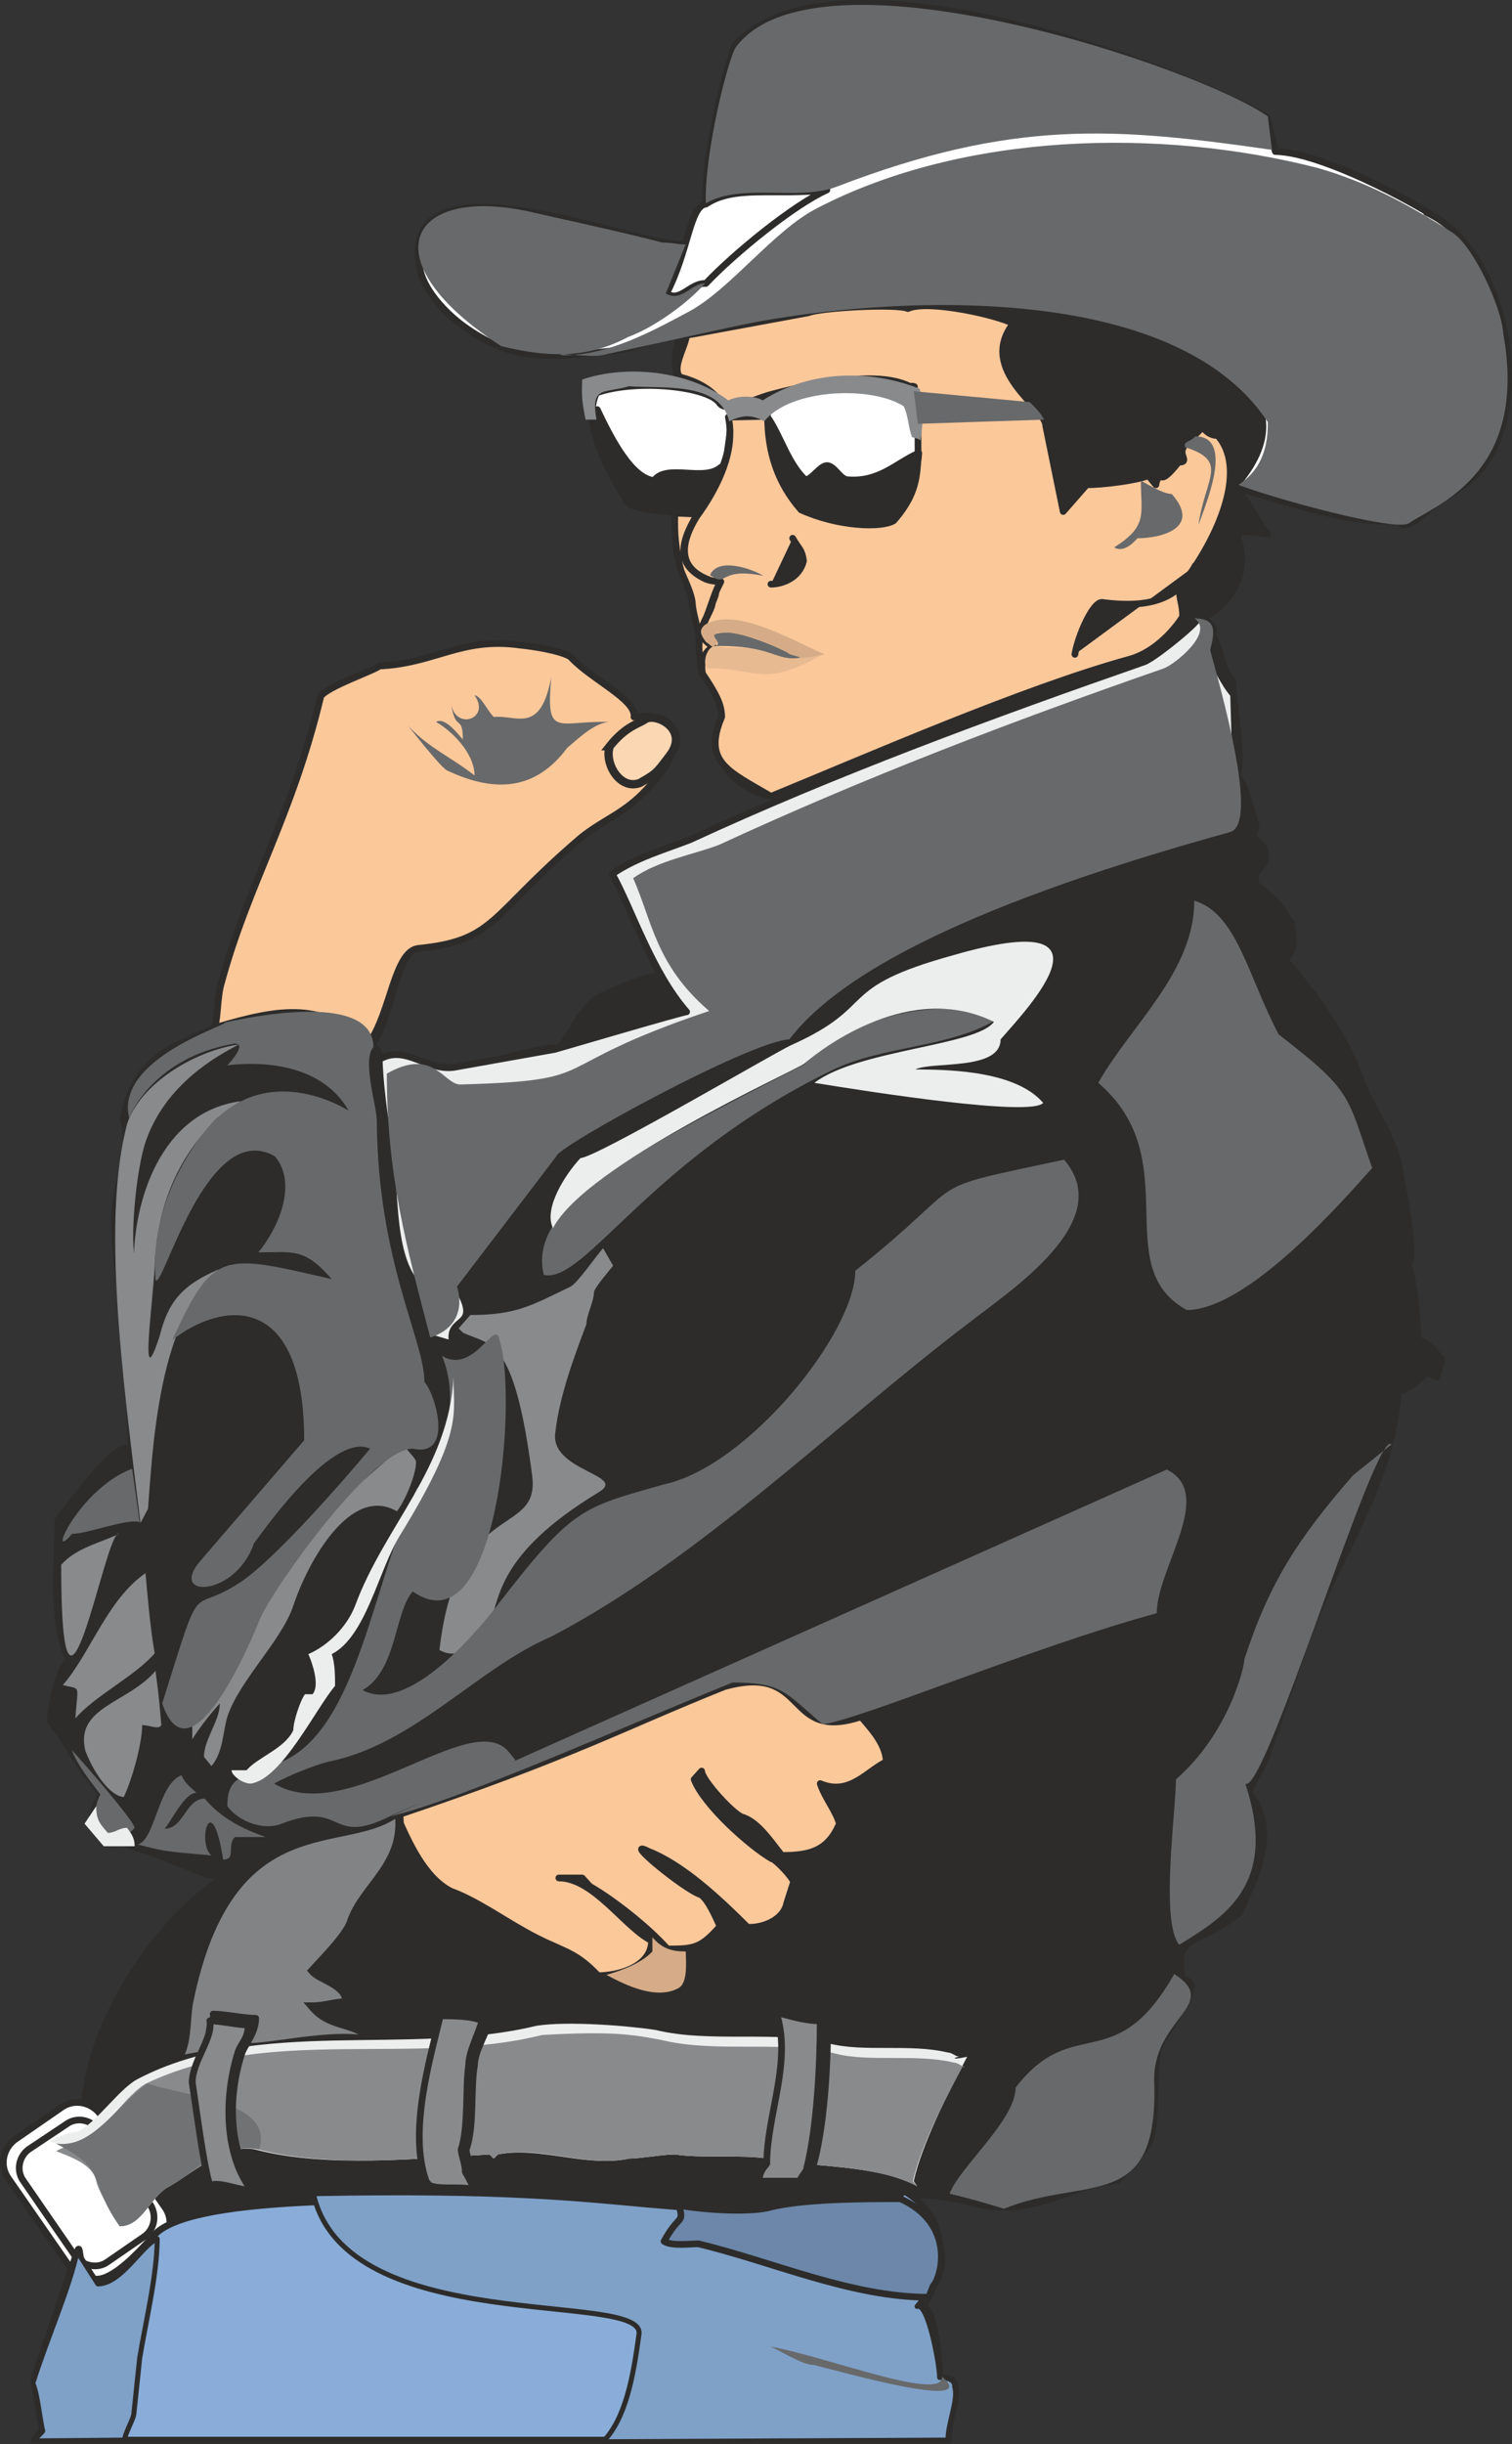 <svg xmlns="http://www.w3.org/2000/svg" width="173.827" height="280.936" viewBox="0 0 130.37 210.702"><rect x="0" y="0" width="130.37" height="210.702" fill="#333333" stroke="none"/><path d="M263.078 408.633c1.872-2.664 2.016-8.208 4.032-8.424 6.552-.648 6.12-2.736 13.536-9.144 2.232-2.016 4.248-2.304 6.552-5.04 2.376-2.304 3.384-6.408-1.512-5.76.216-1.512-3.816-3.312-5.472-5.184-.936-.576-3.528-.936-4.32-1.008-5.112-.72-7.344 1.584-12.168 1.8-.36.36-4.392 1.728-5.04 2.592-2.52 10.512-6.264 16.2-8.568 24.696-.36 1.152-.288 2.808-.576 3.888l-2.952 1.368c-4.176 1.872-4.68 5.328-4.968 6.552 1.008 2.664-1.008 6.408-.72 9.072.288 5.904 1.44 13.536 1.44 19.296-1.368-.792-5.328 4.968-6.336 6.192 0 4.176-.648 8.424 1.008 12.24-.72-.36-1.656 3.888-1.656 5.04 1.296 1.584 2.592 4.248 4.32 6.192 0 .36-.72 1.512-.72 2.304 2.016 2.304 4.032 2.304 6.696 3.456 1.008.36 3.312 1.512 4.608 1.512-8.424 5.616-15.624 20.088-9.936 26.568 0 .792-.288.576.072.936-2.232 3.168-2.304 3.672-2.736 4.896L233.99 523.4c0 1.152.648 3.528.648 4.608l-.648.792h78.768c0-1.512.648-3.024.648-4.608-.36 0-1.008-.792-1.368-.792 0-1.152-.432-6.336-1.44-5.976l.792-1.728c.576-.936.864-1.512.864-2.736 0-.36-.864-2.232-.864-3.024-.648-.792-1.944-1.512-2.664-1.944 1.368-.72 5.04 0 6.336.432 5.328 1.152 7.416-1.368 12.312-2.016.72-.792 2.448-2.592 2.808-3.384.648-2.304.288-5.4.648-7.704.36-1.512 4.536-6.192 2.16-6.192-.72-4.176 1.08-2.808 4.896-5.76 1.728-3.744 3.312-7.344.792-10.368.288-.792 1.296-2.304 1.656-3.456l3.312-9.648c3.024-8.064 7.992-14.256 7.992-23.112 0 .36.36 1.152.36 1.512.648-.36 1.296-.72 2.016-1.512.288 0 .576.36.936.36 0-.36.36-1.08.36-1.512-.72-.792-1.296-1.584-2.016-1.584 0-1.872-.36-5.328-1.008-7.272l.36.36c.288-1.152-.648-6.48-1.008-7.992-.36-2.664-2.304-4.968-3.312-7.704-1.368-3.816-4.104-7.488-6.48-10.224.72-.864.864-1.296.504-3.24-.864-1.08-.576-1.152-1.8-2.232-.864-.936-1.512-.72-1.224-2.016l.648-.792c.288-.432.144-.936 0-1.44l-1.008-1.008c.288-.504.36-.576.36-.936-.648-1.584-.648-3.096-1.656-4.248.648-1.584-.36-6.192-.36-8.136-1.296-1.512-1.008-3.456-2.304-4.968-.36 0-.648.36-1.008.36l.648-.792c2.376-1.152 4.32-3.816 3.024-7.272.648-.432 2.304 0 2.664 0-1.008-1.152-1.368-2.304-2.304-3.456l-.576-.576c4.32 1.152 9.864 3.24 14.184 2.88l.36.36c1.296 0 2.952-2.304 3.96-2.664 8.352-3.888 5.688-20.808-1.944-24.264 1.656.792-8.352-5.184-13.032-5.256l-.72-2.952c-7.272-4.176-37.368-15.624-45.864-6.192-.936 2.592-2.664 9.648-2.52 13.68-.936.288-1.44 2.16-1.656 3.456-3.456.648-25.272-8.856-22.968 2.232.432 1.944 2.448 3.96 4.032 5.04 3.888 2.664 6.624 2.664 13.464 1.8 1.44-.216 3.168-1.296 4.824-1.296-.36 1.512-.504 2.664 0 4.464-3.384-.36-5.976.36-7.56.144-.432 2.592.432 5.472 3.384 10.08 1.728.576 4.32.648 5.616.864-.288 1.584-1.296 1.512-.936 3.96.864 1.728 2.232 1.656 3.168 1.872-.576.936-1.08 2.664-1.512 3.672-.504.576-.288 1.08.792 1.944-.576.576-.936 1.008-1.008 2.16 1.152 1.584 1.944 3.024 1.728 3.816-1.728 4.248 2.52 6.984 5.4 6.984-4.536 2.736-9.576 3.528-14.184 6.624 0 1.584 3.168 7.92 3.384 8.64-1.656.36-2.952.864-4.608 1.656-2.016.72-2.664 3.024-3.96 4.608-3.384 0-7.344 2.304-11.016 1.512-1.296-.36-2.664-1.368-4.464-.432 0-.432 0-.792-.72-1.224z" style="fill:#2d2c2b;stroke:#2d2c2b;stroke-width:.576;stroke-linecap:round;stroke-linejoin:round;stroke-miterlimit:10.433" transform="translate(-231.02 -318.459)"/><path d="M262.862 408.345c1.872-2.664 2.16-7.92 4.248-8.136 6.552-.648 6.12-2.736 13.536-9.144 2.232-2.016 4.248-2.304 6.552-5.04 2.376-2.304 3.384-6.408-1.512-5.76.216-1.512-3.816-3.312-5.472-5.184-.936-.576-3.528-.936-4.32-1.008-5.112-.72-7.344 1.584-12.168 1.8-.36.36-4.392 1.728-5.04 2.592-2.52 10.512-6.264 16.2-8.568 24.696-.36 1.152-.288 2.808-.576 3.888 5.976-1.8 9.144-2.088 13.32 1.296zm37.872-62.928c1.008-.432 7.56-.792 8.568-.36 1.728-.792 7.776.576 9.072 1.296-3.096 4.032 2.808 7.272 2.808 8.784l1.512 7.416 2.016-2.304c1.368 0 4.32-.36 5.328-.792l.648.792c0-.36.36-.792.36-1.152 0 .36 0 1.224 1.584-.792 1.008 0 0-.576.432-1.296.144-.576.864-.576.936-1.008l.72-.72c.288.36.648.72 1.296.72 3.024 3.456-1.008 10.44-3.312 13.104 0 1.152.288 1.368.288 2.52 0 0-1.728 2.88-4.608 3.672-9.144 2.52-22.464 8.352-30.888 11.808-3.672-2.16-5.904-2.952-4.248-6.84 0-1.08-.504-2.016-1.656-3.744-.288-1.512.72-2.088.936-2.232 0-.144-1.728-1.08-.864-1.944.288-.792.72-1.368.792-1.944.576-1.368-.072-.216.648-1.656-1.584-.432-4.68-1.44-2.016-5.76 3.672-5.04 4.464-10.512-1.44-12.024-.72-.792.432-2.52.576-3.6zm-7.272 118.44c7.416-2.088 5.112 4.824 11.808 2.592.648.792 2.16 2.304 2.16 3.888-1.656.792-3.168 2.952-5.688 1.872.36 1.152 1.368 2.376 1.656 3.456-1.008 2.376-2.592 2.736-4.968 2.736-.936-1.152-2.088-2.952-3.456-3.312-.936-.432-3.456-3.24-3.456-3.96l-.648.72c.864 2.232 4.824 5.76 6.696 6.84.288 0 1.872 1.656 1.872 2.016l-.576 1.8c-.288 1.512-2.16 2.16-3.384 2.088-2.52-2.52-5.616-5.4-8.568-6.552-2.376-1.224 3.24 3.384 4.536 3.744.648.432 1.296 1.944 1.656 2.736-1.656 1.872-2.232 1.944-4.536 1.944-1.656-1.872-4.68-4.248-6.696-5.4l-.648-.72h-2.016c3.024 0 5.688 4.248 7.992 5.4 0 2.304-2.952 3.024-4.608 3.024-2.16-2.304-3.168-2.016-6.336-3.816-1.944-1.08-4.32-2.736-6.336-3.456-2.304-1.152-3.672-4.248-4.68-6.552 14.976-5.04 19.584-7.632 28.224-11.088z" style="fill:#fbc89a;stroke:#2d2c2b;stroke-width:.576;stroke-linecap:round;stroke-linejoin:round;stroke-miterlimit:10.433" transform="translate(-231.02 -318.459)"/><path d="M337.454 360.465c4.32 1.152 9.864 3.24 14.184 2.88l.36.36c1.296 0 2.952-2.304 3.96-2.664 8.352-3.888 5.688-20.808-1.944-24.264 1.656.792-8.352-5.184-13.032-5.256l-.72-2.952c-7.272-4.176-37.368-15.624-45.864-6.192-.936 2.592-2.664 9.648-2.52 13.68-.936.288-1.44 2.16-1.656 3.456-3.456.648-25.272-8.856-22.968 2.232.432 1.944 2.448 3.96 4.032 5.04 3.888 2.664 6.624 2.664 13.464 1.8 1.44-.216 3.168-1.296 4.824-1.296 13.32-6.48 61.704-2.448 47.88 13.176zm-27.648-8.28c0-.432.288-.432-.36-.432-3.024-1.512-9.36 0-12.24.792-1.368.432-3.456 1.44-4.104.72-.864-1.512-7.272-2.16-10.656-.936-.432 1.008-1.224 3.24 2.736 9.504 1.008.72 4.392.792 5.904.936.576-.648 2.376-3.744 2.664-5.472.216-1.584.288-1.728.072-2.88l3.384-.072c0 3.096.864 5.76 2.88 8.064 3.168 1.44 6.912 1.584 7.992.936 2.376-2.736 2.088-4.464 2.088-8.352zM232.334 502.88l3.96-2.736c1.08-.792 2.592-.504 3.384.576l5.544 7.992c.792 1.08.504 2.592-.576 3.384l-3.96 2.736c-1.08.792-2.592.504-3.384-.576l-5.544-7.992c-.792-1.08-.504-2.592.576-3.384zm1.152.864 3.24-2.16c.864-.648 2.088-.432 2.736.432l4.464 6.408c.648.936.432 2.16-.432 2.808l-3.24 2.232c-.792.576-2.088.36-2.736-.504l-4.464-6.48c-.648-.864-.432-2.088.432-2.736z" style="fill:#fff;stroke:#2d2c2b;stroke-width:.576;stroke-linecap:round;stroke-linejoin:round;stroke-miterlimit:10.433" transform="translate(-231.02 -318.459)"/><path d="M282.518 353.769c1.224 2.592 2.952 5.904 4.896 6.12 1.08-1.512 4.32.144 5.76-1.152-.432 1.224-1.296 2.592-2.088 3.528-1.872 0-3.528 0-5.616-.72-.288-.648-3.024-3.384-2.952-7.776zm14.832.864c1.08 1.728 1.656 3.816 3.096 5.184.576 0 1.296-1.224 1.872-1.224.648 0 1.152 1.224 1.8 1.224 2.736.216 4.176-1.44 6.12-2.304-.144 2.16-1.008 4.32-2.592 5.688-1.944.288-4.608.432-7.776-1.368-1.656-2.376-2.304-4.536-2.52-7.2z" style="fill:#2d2c2b;stroke:#2d2c2b;stroke-width:.576;stroke-linecap:round;stroke-linejoin:round;stroke-miterlimit:10.433" transform="translate(-231.02 -318.459)"/><path d="M333.998 371.769c1.008 0 1.008 0 1.656.792 0 .792-.288 1.512-.288 1.944.288 1.152 1.296 3.024 2.016 3.816l.216 7.2c1.368 1.512.072 2.808-.576 4.68-24.696 6.84-34.2 12.96-37.944 17.856-3.384.144-20.088 9.288-20.088 10.08l-8.568 11.232c2.304 3.816-1.008 2.376-.36 4.968l-1.944-.576c-.72-2.808-1.224-4.32-1.224-4.68-2.304-2.664-1.728-8.64-2.376-12.528-.36-1.512-.792-5.256-.792-6.768 2.304-1.368 4.176 1.152 6.624.648l8.496-1.512c.288-.072 11.016-3.24 11.376-3.24-3.024-3.456-4.752-8.928-6.408-11.88 2.088-1.44 4.68-2.16 6.696-2.952 12.456-5.76 25.92-10.728 39.168-15.336 1.008-.36 5.976-4.464 4.32-3.744z" style="fill:#eceded;stroke:#2d2c2b;stroke-width:.576;stroke-linecap:round;stroke-linejoin:round;stroke-miterlimit:10.433" transform="translate(-231.02 -318.459)"/><path d="M291.302 373.929c0-1.224-.432-2.088-.576-3.312 0-.936-.792-2.376-1.008-3.024-.432-1.728-.576-3.168-.504-4.896.36 0 1.656.072 1.944.072-1.728 2.808-1.584 4.464.576 5.544.36.216 1.152.288 1.44.288-.432.576-.864 2.16-1.224 3.024-.504 1.08-.936 1.584.576 2.592-.072.072-1.152.504-1.008 2.304-.288-1.8-.216-2.592-.216-2.592z" style="fill:#fbc89a;stroke:#2d2c2b;stroke-width:.576;stroke-linecap:round;stroke-linejoin:round;stroke-miterlimit:10.433" transform="translate(-231.02 -318.459)"/><path d="m291.446 528.585 4.536.144c.72-1.944 0-5.544 1.296-7.992m36.792-153.504c-1.224 2.52-3.312 3.744-7.92 3.168-.864-.288-2.232 3.024-2.448 4.464m-26.208-6.048c.936 0 2.448-.504 2.808-2.016-.144-1.008-.36-.936-.936-1.944" style="fill:#2d2c2b;stroke:#2d2c2b;stroke-width:.576;stroke-linecap:round;stroke-linejoin:round;stroke-miterlimit:10.433" transform="translate(-231.02 -318.459)"/><path d="M283.31 488.697c1.728.936 4.32 2.16 6.192 1.152.864-.432.648-2.376.648-3.168-1.152 0-2.016-.216-2.88-1.224v1.224c-.864.936-2.448 1.584-3.96 2.016z" style="fill:#d5ac87" transform="translate(-231.02 -318.459)"/><path d="M265.886 442.977c0 .36 1.008 1.152 1.008 1.512 0 1.152-1.008 3.456-1.656 4.248-3.96-2.304-7.632 4.248-8.928 8.136-1.008 3.024-4.68 6.48-5.688 9.576-.36 1.152-.36 3.096-1.368 4.248l-.648-.792c0-1.512 1.368-3.096 1.368-4.608-.72.792-1.656 1.944-2.376 3.096v-1.584c2.664-3.024 4.68-6.12 5.976-9.936 1.008-3.168 5.04-6.984 7.056-9.288zm-24.624 7.704c-1.584.792-3.6 1.152-4.968 2.664 0 19.224 3.816-3.096 4.968-2.664zm2.304 3.384c-3.312 2.304-4.752 6.912-7.128 9.648 1.584.432 1.296-.216 1.08 2.88 1.656-1.944 5.184-3.672 6.84-5.616-.36-1.944-.648-5.256-.792-6.912zm.864 8.424c-2.376 2.808-6.984 3.096-6.048 6.912.936 2.376 2.376 3.96 3.312 3.96.72-1.512 1.584-4.608 1.584-6.192.72 0 1.368.432 1.656 0-.144-1.44-.144-2.016-.504-4.68zm39.456-34.92c-.288.36-1.656 1.944-1.656 2.304 0 .792-.648 1.944-.648 2.736-1.008 2.664-2.304 6.12-2.664 9.216-.648 3.456 6.264 3.744 3.744 5.256-8.928 5.4-8.496 9.288-9.432 11.232-1.296 2.52-2.952 3.168-4.32 2.376 1.512-13.248 8.712-9.576 7.992-15.048-1.584-12.24-3.672-11.16-5.976-12.312l-.36-.36 1.008-1.152c4.032 0 5.328-.864 8.64-2.448.648-.36 2.16-2.592 2.808-3.312zm-33.696.648c-5.544 3.024-6.048 15.84-6.408 20.304l-.648 1.224c-1.656-13.248-3.312-26.208-1.152-34.416 1.152-3.456 5.76-6.264 9.648-6.84-2.088 1.08-6.264 3.456-7.992 8.208-.936 2.592-1.44 9-.936 10.44h-.144c0-4.968 2.232-12.816 9.216-13.752-4.464 2.88-7.2 7.992-7.416 14.184-.144 3.24-1.368 11.592.432 6.048.792-3.24 2.232-4.464 4.968-5.688.144 0 .72.504.432.288zm31.32-73.584h.936c-.504-2.952.648-2.232 2.808-2.88 2.88.216 7.848-.432 8.64 3.024 1.296-.648 2.088-.504 3.024 0 2.232-2.808 9.216-3.096 12.024-1.296.432.936.36 1.728.72 2.664.432.144.504.072.72.288.216-1.584.36-2.808-.072-4.464-4.176-1.656-9.36-1.656-13.536 1.008-.648-.432-2.16-.432-2.952 0-3.456-2.592-8.784-3.096-12.6-1.8-.072 1.512 0 2.016.288 3.456z" style="fill:#898a8c" transform="translate(-231.02 -318.459)"/><path d="M265.382 474.585c.72 4.536-3.096 6.48-4.104 9.576-.36 1.152-2.664 3.456-3.312 4.176.648.792 2.952 1.152 2.952 2.736-.936 0-1.944.36-2.952.36 1.656 1.944 3.672 1.152 5.328 3.024-3.312-1.008-9.72.792-11.376.432-.072-.432.648-.576.432-1.8-1.368-.072-1.944-.504-2.952-.504-.504.936 0 1.872-1.008 3.096-.36 0-1.872.36-2.16.36 1.008-1.152.792-3.456 1.08-4.968 3.528-17.496 13.68-12.816 18.072-16.488z" style="fill:#828385;stroke:#2d2c2b;stroke-width:.72;stroke-miterlimit:10.433" transform="translate(-231.02 -318.459)"/><path d="M291.878 336.057c2.448-1.656 5.976-.72 10.44-1.224-2.88 1.296-7.992 5.472-10.44 8.064-1.368-.072-2.16 1.656-3.384.864 1.872-3.6 2.016-7.56 3.384-7.704z" style="fill:#fff;stroke:#2d2c2b;stroke-width:.576;stroke-linecap:round;stroke-linejoin:round;stroke-miterlimit:10.433" transform="translate(-231.02 -318.459)"/><path d="M302.102 374.865c-2.664-1.152-7.56-4.104-10.224-2.592-.72.504-.36 1.008 0 1.512.648.432.504.72 1.152-.144-.288 0-.72-.288-.144-.648 3.024.144 3.96.72 6.264 1.872.648.432 1.584.432 2.952 0z" style="fill:#d5ac87" transform="translate(-231.02 -318.459)"/><path d="M301.958 374.865c-1.224.36-3.168.576-4.896-.36-1.656-.36-3.168-.072-3.96-.288-1.152-.504-1.584 1.584-1.08 1.872 4.104-.144 4.68 1.8 9.936-1.224z" style="fill:#e7ba91" transform="translate(-231.02 -318.459)"/><path d="M283.598 382.785c-.504 1.44.864 3.816 2.592 3.168 1.584-.864 1.584-1.08 2.592-2.376 1.728-2.304-1.296-3.744-2.16-3.096-.504.36-1.656.576-3.024 2.304z" style="fill:#fcd7b4;stroke:#2d2c2b;stroke-width:.72;stroke-miterlimit:10.433" transform="translate(-231.02 -318.459)"/><path d="M308.87 507.273c3.888 2.16 4.104 6.624 1.224 9.936.936-.36 1.944 5.04 1.944 6.192.36 0 1.368.072 1.296.792.36 1.08-.576 3.024-.576 4.608H233.99l.648-.792c0-1.152-.648-3.456-.648-4.608l3.672-10.8c.648-1.872-.864 7.128 6.624-1.44 5.904-6.696 64.152.432 64.584-3.888z" style="fill:#89add8;stroke:#2d2c2b;stroke-width:.576;stroke-linecap:round;stroke-linejoin:round;stroke-miterlimit:10.433" transform="translate(-231.02 -318.459)"/><path d="M244.574 511.449c0 3.096-1.008 7.2-1.512 10.296l-.504 4.824c-.072.504-.792 1.728-.792 2.232l-7.92.072c.864-.792.864-.864.864-.864-.216-.648-.432-3.168-.864-4.104 1.224-3.888 3.24-8.424 3.816-11.376l1.8 2.808c2.016 0 3.816-3.384 5.112-3.888zm64.152-3.456c3.888 2.232 4.248 5.904 1.368 9.288.936-.432 1.944 4.968 1.944 6.12.36 0 1.368.072 1.296.792.36 1.08-.576 3.096-.576 4.608l-29.736.144c1.944-2.016 2.592-5.544 3.096-9.288.504-3.816-25.272.36-28.08-12.096 32.256-.648 27.576 3.096 50.688.432z" style="fill:#7fa1c8;stroke:#2d2c2b;stroke-width:.432;stroke-linecap:round;stroke-linejoin:round;stroke-miterlimit:10.433" transform="translate(-231.02 -318.459)"/><path d="m264.734 475.017 66.888-29.88c4.248 2.088-.864 8.496-.864 12.384-10.584 2.88-25.704 9.216-28.8 9.576-3.24-2.736-3.456-3.6-7.776-3.6-8.784 3.528-23.328 10.08-29.448 11.52zm29.16-102.024c1.728.216 3.6 1.008 5.04 1.728.144.216.936.288 1.08.432-2.088.36-2.376-1.08-7.272-1.008.792-.432-1.44-1.152 1.152-1.152zm-3.744-33.48-1.728 4.248c1.368.792 2.304-.936 3.384-.864-1.656 1.872-4.608 3.888-6.624 4.608-3.6 1.944-7.128 1.728-10.944.792-11.376-7.344-8.136-13.896 2.448-11.592 2.808.648 8.496 1.872 11.448 2.664 1.008 0 1.512.216 2.016.144zm-10.584 9.576c3.96 0 7.704-2.088 10.944-3.816 3.528-1.944 7.272-6.984 10.944-8.856 12.6-6.552 29.592-6.984 43.272-3.456 3.96 1.152 7.344 2.88 11.52 5.544 1.8 1.152 4.248 6.408 4.392 8.712 2.16 12.024-5.688 14.688-8.136 16.344-1.152.792-12.24-2.304-14.688-3.312 2.304-1.512 2.52-3.816 2.52-5.4-8.496-12.96-35.208-10.584-45.864-8.28l-11.592 2.52c-.936.216-4.968-.36-3.312 0zm14.904-26.568c6.984-9.36 40.032 1.8 45.864 5.976l.36 2.88c-13.536-1.944-22.32-2.664-37.512 3.168-3.384 1.296-8.208-.36-11.304 1.44-.144-4.32 1.944-12.528 2.592-13.464zm-57.24 146.808c2.448 2.736 5.4 6.264 5.4 6.696-.936 1.08-1.872 1.224-3.6-.648.216-.648.216-1.44.648-2.232-.72-.936-2.088-2.664-2.448-3.816zm5.184-24.264c-4.608 1.728-7.488 8.352-5.184 5.616 1.368 0 4.824-1.368 5.832-1.008zm4.248 26.424c.36.792.936 1.152 1.296 1.512-1.008 0-2.088 2.304-2.736 3.096 1.656 0 1.8-2.592 3.456-2.592 1.296 1.584 3.168 2.592 5.256 3.312h-2.664c-.72.72.144 1.944-1.008 1.944-1.008-6.408-2.304-1.368-1.008-.36-4.176-.36-4.032-.36-6.336-.936 1.512-.504 1.728-5.184 3.744-5.976zm27.432-37.512c1.584 4.968-.144 26.784-7.488 21.672-1.584 1.8-1.368 6.84-4.32 8.496 3.6 2.016 9.144-4.104 11.592-7.272 6.552-8.496 7.272-8.424 14.328-10.44 7.272-1.512 16.56-13.104 16.56-18.432 10.512-8.352 4.968-6.768 18-9.576 4.608 5.328-4.68 11.304-8.352 14.184-11.448 8.712-23.04 20.232-35.856 26.928-6.408 2.736-11.88 9.36-19.296 10.8-1.296.36-3.312 1.152-4.608 1.872 6.408 3.816 16.992-6.624 20.232-2.736l.576.72c-1.8 1.08-10.152 4.464-10.8 4.824-5.328 2.664-3.888-1.44-9.36.648-1.584.648-3.744-.216-4.68-1.512 0-2.808 1.512-2.448 4.68-3.816 6.624-2.808 7.92-15.84 11.664-23.544 2.304-2.664 3.816-7.56 2.16-11.448 2.808 1.656 4.608-3.384 4.968-1.368zm3.816-5.616c3.528.792 9.144-10.008 24.84-17.64 4.248-2.088 10.008-1.944 13.968-4.248-4.608-2.664-13.32.216-16.344 3.744-15.12 7.704-23.904 12.312-22.464 18.144zm-27.576-21.744c1.008 0-9.648 3.024-8.136 8.352-.36.36 1.656-5.328 9.072-6.552 1.008 0-.288 1.512-.648 1.872 4.464-.504 8.568.576 10.44 3.888.576.432-6.12-4.392-11.448.792 1.728-1.728-5.904 4.608-5.184 13.824.576 1.08 4.392-14.04 10.296-10.656 2.016 2.376.216 6.336-1.44 8.28 3.024 0 3.96-.432 6.336 2.304-9.432-2.16-10.152-2.592-13.752 5.256 4.104-3.24 11.376-4.464 11.376 8.64l-8.928 10.368c-2.88 3.312 3.024 3.168 4.608-1.512 0 .144 6.552-9.72 10.008-8.136-2.16 2.592-8.28 9.648-11.304 11.592-4.464 2.88-3.024-1.08-6.624 10.368 2.448 7.2 7.848-5.832 8.28-6.912.648-2.16 9.72-15.048 13.32-15.048 3.528.792 2.016-4.608 1.008-5.76 0-3.6-4.032-10.368-4.104-22.536 0-1.224-1.296-5.184-.288-6.336-.072-4.248-8.352-3.096-12.888-2.088zm90.936 1.008c6.408 4.968 5.832 5.112 8.064 11.52-2.016 2.232-10.584 12.24-15.984 12.24-6.84-3.744.072-12.96-7.632-19.584 2.808-4.968 8.28-9.576 8.28-15.696 3.672 1.08 4.608 6.48 7.272 11.52zm-43.848 113.112c.936.36 2.736 1.584 3.744 1.584 1.872.432 14.616 4.104 11.088 1.008.072 2.232-9.936-1.728-14.832-2.592zm34.848-32.112c4.104 2.664-1.944 3.816-1.728 9.36.36 11.304-5.832 7.992-12.96 10.872 0 0-2.52-.792-4.68-1.296.792-2.232 5.688-6.336 5.688-9.144 4.968-6.48 8.568-.792 13.68-9.792zm1.8-132.552c3.456 0 .864 5.976.288 7.632.576-4.104 2.664-5.472-1.152-6.696-.216-.504.576-.504.864-.936zm-4.68 3.816c.648.36 1.944 1.152 2.664 1.152 2.592 2.952-.936 3.816-2.952 3.816-.72.792-1.368 1.152-2.016.792 2.952-1.872 2.304-2.88 2.304-5.76zm9 112.32c1.656 1.152 11.304-30.816 12.6-29.232l-3.312 2.664c-4.752 5.472-7.2 9.216-9.36 15.84 0 .72-1.368 6.408-5.904 10.368 0 2.664-1.368 12.312.288 14.256 3.672-2.304 8.64-5.04 5.688-13.896zm-41.544-104.112c-.936-.576-3.888-1.656-4.608-.072 1.584 1.152.648-.72 4.608.072zm12.96-15.912 10.008.936c.36.36 1.008 1.008 1.224 1.512l-10.872.36zm24.192 19.584c2.016 0 1.728 1.224 1.368 2.736 1.656 5.976 4.032 15.192 1.656 15.696-24.696 6.84-34.2 12.96-37.944 17.856-3.384.144-20.088 9.288-20.088 10.08l-8.568 11.232s1.224 3.24-2.304 4.392c-2.088-7.992-3.744-14.04-3.744-22.752 4.032-2.304 4.896.936 6.336.936 12.816-.36 6.696-1.368 21.456-6.336-4.608-3.96-4.896-7.704-6.552-11.448 2.088-1.512 5.4-2.088 7.416-2.88 12.456-5.76 25.056-10.584 38.304-15.192 1.008-.36 4.464-3.168 2.664-4.32zm-50.4 8.928c-1.296 0-2.88 1.584-3.672 2.232-3.096 4.176-6.984 3.528-10.368 1.944-.648-.36-3.6-4.176-3.312-3.816 1.728 1.872 3.672 2.664 5.688 4.248 0-1.944-2.016-3.888-3.312-4.608.648-.432 1.656.72 2.304 1.512 0-2.232-.648-.576-1.008-3.096.36 2.376 3.456 1.296 2.016-.72.576.072 1.08 1.296 1.656 1.872 1.944-.216 4.032 1.584 4.968-3.456-.504 5.4.504 3.744 5.04 3.888z" style="fill:#68696a" transform="translate(-231.02 -318.459)"/><path d="M314.414 495.753c-1.656 3.096-3.96 7.704-4.608 10.728l.288.432c-3.6-1.944-9.288-1.584-12.888-2.376-2.304-.36-5.688 0-7.992-.36-1.008 0-3.024.36-3.96.36-3.672.792-7.704-1.08-11.304-.36l-.36.36-.36-.36c-6.264.36-13.968 1.152-19.944-.36-2.664-.792-5.616 1.944-7.632 3.096-1.656.792-2.304 3.456-4.32 3.456.288 0-1.656-2.304-2.016-3.888-.288-1.512-3.024-3.024-3.96-3.456.648-.36 1.656-.792 2.304-.792 1.656-.72 3.672-3.816 5.328-4.608 10.296-5.328 23.256-1.872 34.272-4.536 2.664-.432 7.992 0 10.296.36 4.68 1.152 10.584 0 14.904 1.152 3.024.792 6.984 0 10.296.792.36 0 .648.36 1.008.36-.36 0-1.008.36.648 0zm-44.28-58.608c-.432 7.92-5.904 12.744-8.496 19.728-.72 1.872-2.376 3.456-4.032 4.176.36.792 1.008 2.736.36 3.456h-.648c-.36.432-1.008 2.304-1.008 3.096-.72 1.584-3.024 2.304-4.032 3.456h-1.296c0 .432.936 1.152 1.656 1.152 2.664-.36 5.616-6.48 7.272-8.424 0-.792 0-1.944-.288-2.736 2.952-1.512 4.032-7.2 5.832-10.152 5.688-9.216 4.608-10.584 4.68-13.752zm10.944-18.864c1.296 0 16.848-9.144 18.144-9.72 7.704-3.456 3.6-4.896 14.04-7.776 14.76-4.248 6.48 4.464 4.032 7.272 0 2.736-5.976 1.872-7.344 2.592 3.384 0 8.712.216 11.016 2.88-1.008 1.224-14.904-.936-19.728-1.728 3.816-2.88 13.968-3.168 15.48-5.256-7.128-3.528-14.688 2.16-16.344 3.6-.864.648-18.864 8.712-21.672 14.184-.864-1.728 1.152-4.752 2.376-6.048zm-41.76 55.872c0 1.152.288 1.512 1.008 2.304.648 0 .936-.432 1.656-.432.288.432.648.792.648 1.584h-2.664l-1.656-1.944z" style="fill:#eceded" transform="translate(-231.02 -318.459)"/><path d="M314.054 496.545c-1.656 3.096-3.6 6.84-4.32 9.936l.36.432c-3.672-1.944-9.288-1.584-12.888-2.376-2.304-.36-5.688 0-7.992-.36-1.008 0-3.024.36-3.96.36-3.672.792-7.704-1.152-11.304-.36l-.36.36-.36-.36c-6.264.36-13.968 1.152-19.944-.432-2.664-.72-5.616 1.944-7.632 3.168-1.656.72-2.304 3.456-4.32 3.456.288 0-1.656-2.376-2.016-3.888-.288-1.512-2.448-2.16-3.456-2.592.648-.36 1.656-.72 2.304-.72 1.656-.792 3.816-4.248 5.472-5.112 10.512-5.04 23.112-1.44 34.128-4.176 6.264-.36 7.992 0 10.296.432 4.68 1.152 10.584 0 14.904 1.152 2.952.792 6.984 0 10.296.792.36 0 .648.36 1.008.36-.36 0-1.872.36-.216-.072z" style="fill:#898a8c" transform="translate(-231.02 -318.459)"/><path d="M253.358 503.745c-3.24-.648-5.688 2.088-7.704 3.168-1.656.792-2.304 3.456-4.32 3.456-2.88-4.104-.792-4.68-5.472-7.128 3.096.432 5.04-3.096 7.848-5.184 3.312 1.152 11.016 1.512 9.648 5.688z" style="fill:#717273" transform="translate(-231.02 -318.459)"/><path d="M297.782 491.865c1.656.36 2.952.792 4.608.792 0 3.816-.288 9.216-1.296 12.672 0 .36-.648.792-.648 1.152h-3.96c0-.792.36-1.152.72-1.512 0-4.248 2.592-8.856.936-13.104zm-28.512.36c1.008 0 2.952 0 3.96.432-.288 1.08-1.296 2.664-1.296 3.816-.36 1.944 0 5.4-.72 7.272 0 .432.36 1.224.36 1.944.36.432.648 1.152 1.008 1.584-1.008-.432-3.312 0-4.32-.432l-.36-.36c-1.656-4.248.36-10.368 1.368-14.256zm-19.872-.144c1.008 0 2.664.36 3.672.36 0 1.152-.792 2.088-1.152 2.88-1.296 3.816-1.296 8.856 1.368 11.952-1.368 0-3.024-.792-4.032-.432-.648-1.872-1.296-6.552-1.656-8.856 0-1.872 2.16-4.392 1.8-5.904z" style="fill:#2d2c2b;stroke:#2d2c2b;stroke-width:.576;stroke-linecap:round;stroke-linejoin:round;stroke-miterlimit:10.433" transform="translate(-231.02 -318.459)"/><path d="M297.638 491.865c1.512.36 2.664.792 4.104.792 0 3.816-.288 9.216-1.152 12.672 0 .36-.576.792-.576 1.152h-3.528c0-.792.36-1.152.648-1.512 0-4.248 2.232-8.856.792-13.104zm-28.656.36c.936 0 2.736 0 3.6.432-.288 1.08-1.152 2.664-1.152 3.816-.288 1.944 0 5.4-.648 7.272 0 .432.36 1.224.36 1.944.288.432.576 1.152.864 1.584-.864-.432-3.024 0-3.96-.432l-.288-.36c-1.512-4.248.288-10.368 1.224-14.256zm-19.872.432c.864 0 2.448.36 3.312.36 0 1.152-.576 1.512-.864 2.304-1.224 3.816-1.224 8.856 1.152 11.952-1.152 0-2.736-.792-3.6-.432-.576-1.872-1.152-6.552-1.512-8.856 0-1.872 1.8-3.816 1.512-5.328z" style="fill:#898a8c;stroke:#2d2c2b;stroke-width:.576;stroke-linecap:round;stroke-linejoin:round;stroke-miterlimit:10.433" transform="translate(-231.02 -318.459)"/><path d="m311.462 515.553-.36.936c-6.696 0-13.536-3.096-19.872-4.608-.72 0-2.304.216-2.952-.216 1.296-2.376 1.728-1.44 1.296-3.096 2.52.432 5.976.576 7.632.216 2.88-.792 8.424-.792 11.448-.792 4.752 2.16 3.6 6.696 2.808 7.56z" style="fill:#6c87a9;stroke:#2d2c2b;stroke-width:.576;stroke-linecap:round;stroke-linejoin:round;stroke-miterlimit:10.433" transform="translate(-231.02 -318.459)"/></svg>
